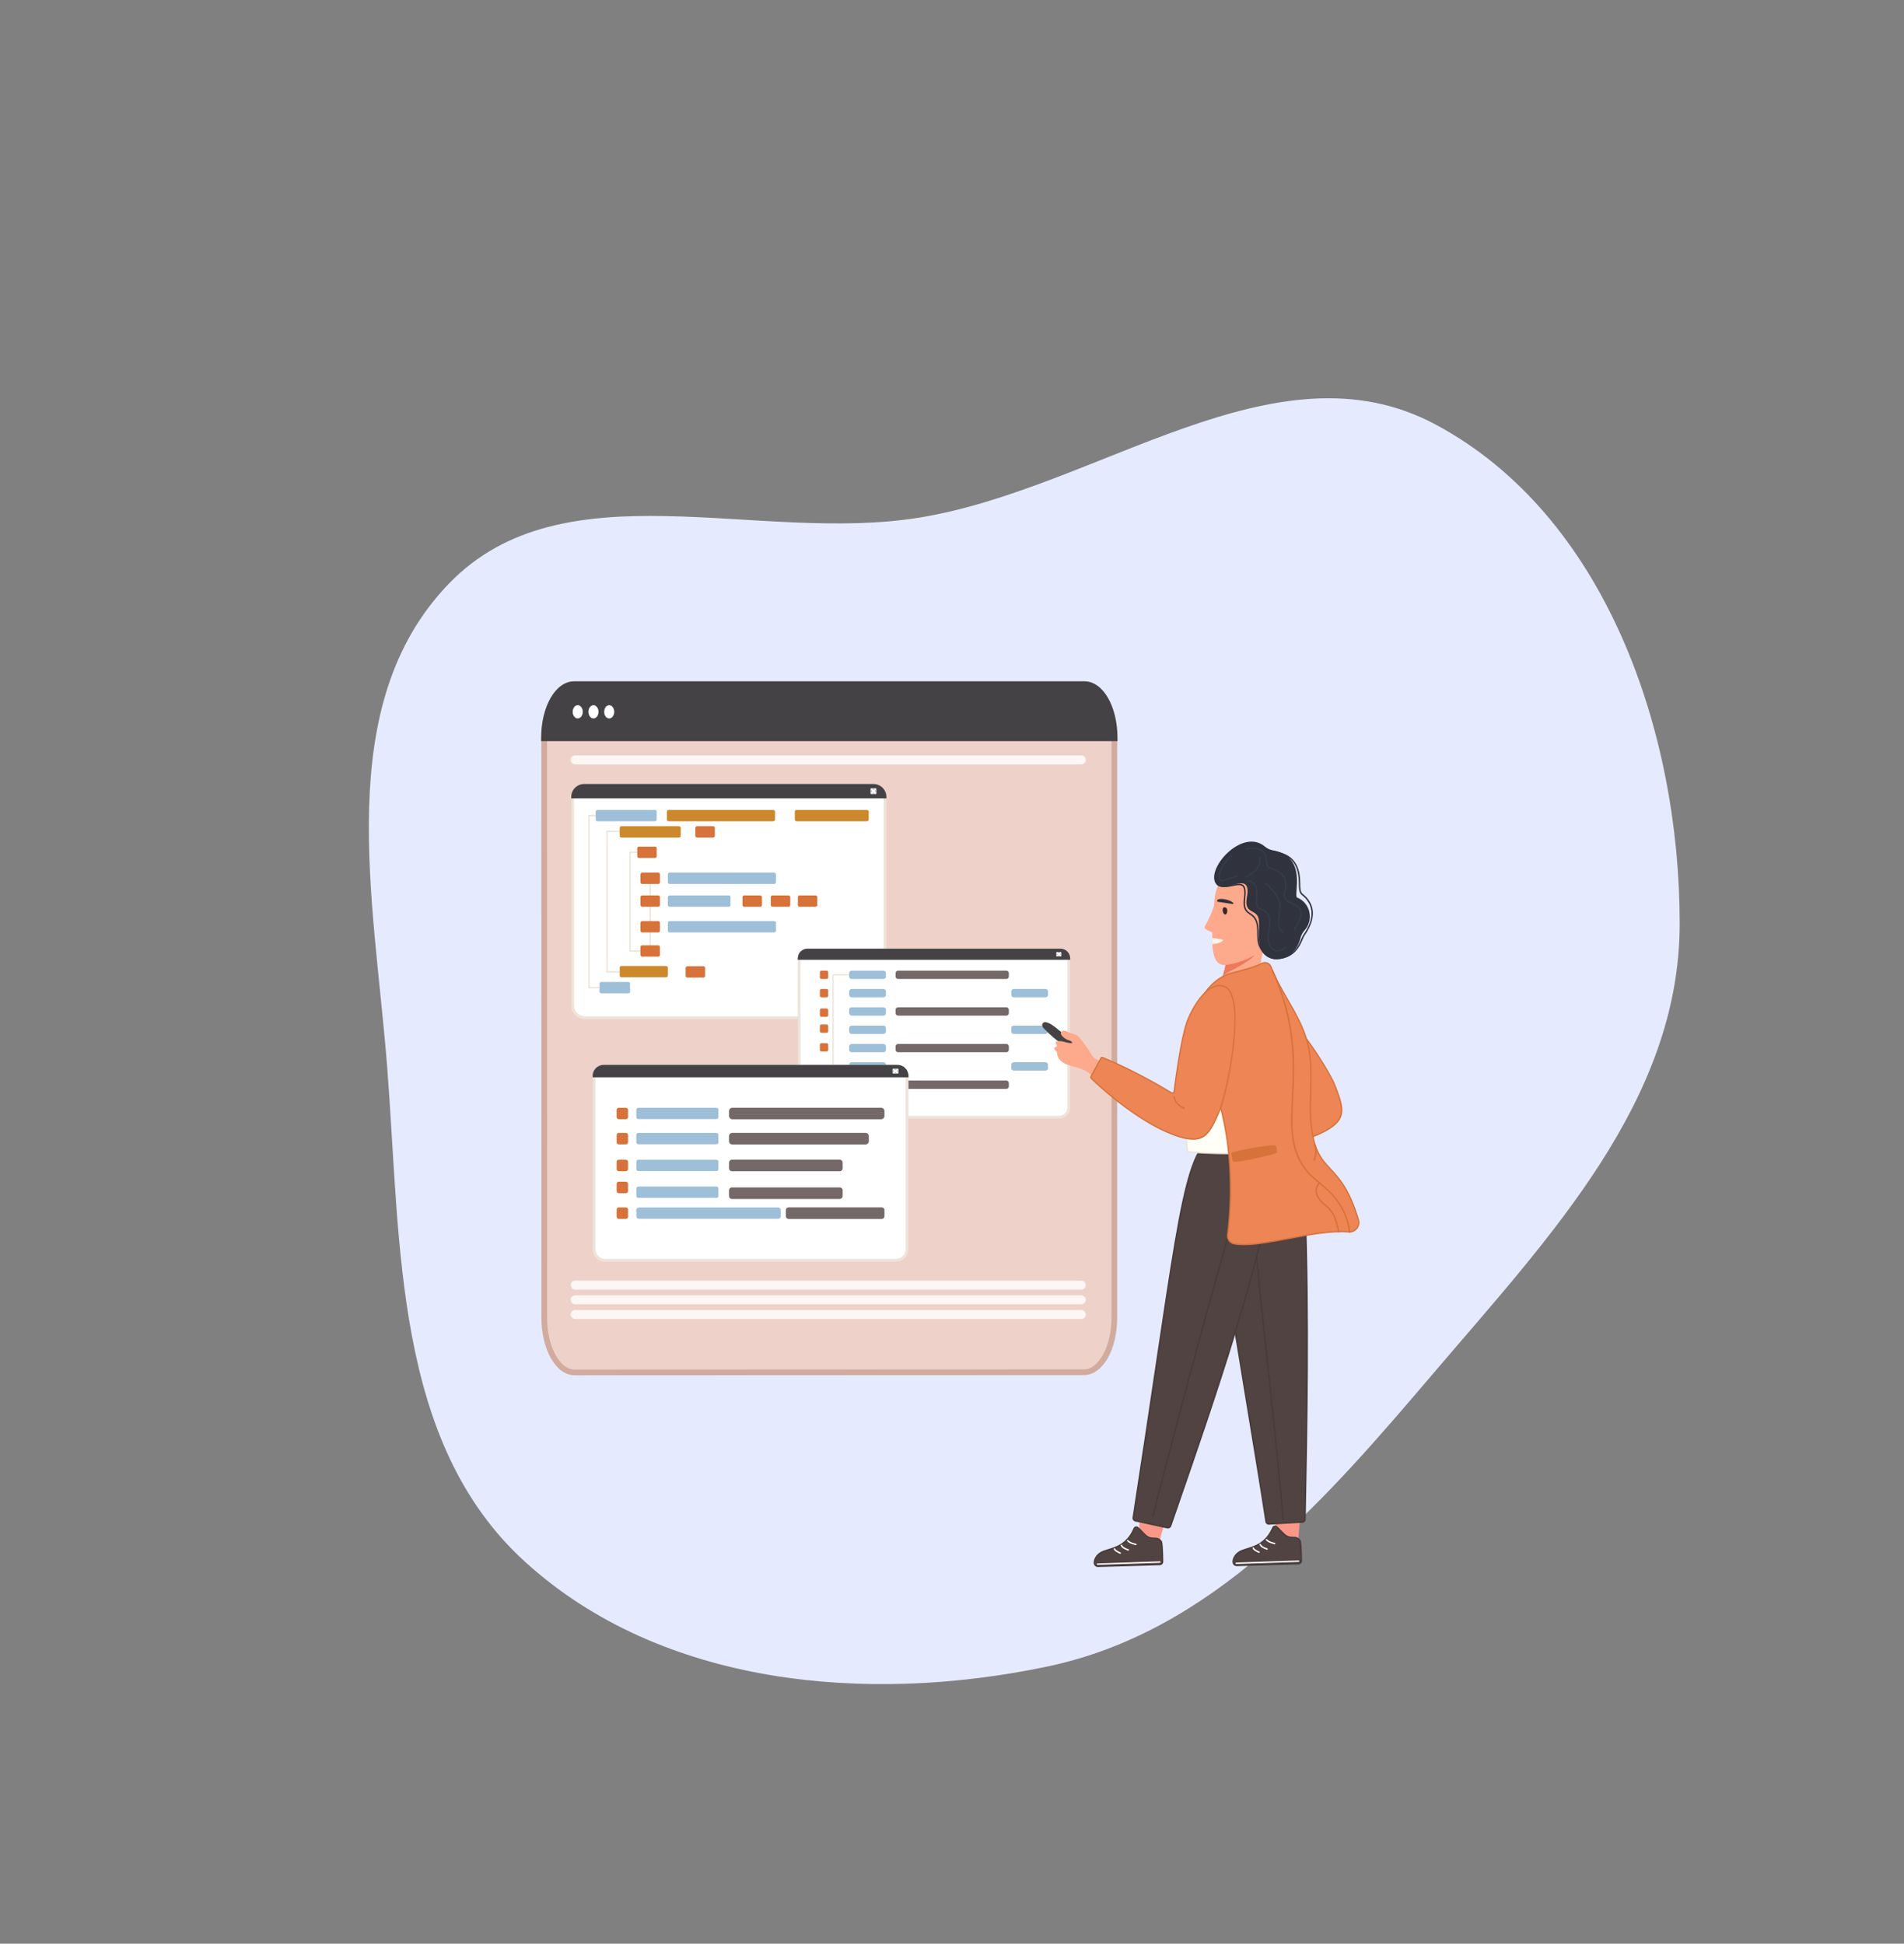 <svg width="95" height="97" viewBox="0 0 95 97" fill="none" xmlns="http://www.w3.org/2000/svg">
<rect x="0" y="0" width="95" height="97" fill="#808080" stroke="none"/>
<path fill-rule="evenodd" clip-rule="evenodd" d="M22.404 29.12C28.107 23.221 37.752 27.141 45.852 25.834C54.807 24.388 63.611 16.905 71.613 21.178C80.095 25.707 83.813 36.486 83.808 46.101C83.803 54.929 77.311 61.733 71.586 68.454C66.123 74.868 60.478 81.447 52.231 83.173C43.228 85.057 33.015 84.135 26.208 77.951C19.637 71.982 20.009 62.126 19.32 53.275C18.665 44.862 16.539 35.186 22.404 29.12Z" fill="#E6EAFF"/>
<path d="M55.598 36.872V65.766C55.598 67.265 54.92 68.481 54.083 68.481L28.672 68.49C27.834 68.491 27.155 67.275 27.155 65.776L27.152 36.873C27.152 35.373 27.831 34.157 28.668 34.157H54.083C54.92 34.157 55.598 35.373 55.598 36.872Z" fill="#EED1C9"/>
<path d="M28.672 68.632C28.213 68.632 27.789 68.324 27.477 67.764C27.179 67.231 27.015 66.525 27.015 65.776L27.012 36.873C27.012 36.124 27.176 35.417 27.474 34.884C27.786 34.324 28.211 34.016 28.669 34.016H54.083C55.013 34.016 55.741 35.27 55.741 36.872V65.766C55.741 67.367 55.013 68.622 54.084 68.622L28.672 68.632C28.672 68.632 28.672 68.632 28.672 68.632ZM28.669 34.299C28.318 34.299 27.981 34.556 27.721 35.022C27.446 35.514 27.295 36.171 27.295 36.873L27.298 65.776C27.298 66.477 27.449 67.134 27.724 67.626C27.984 68.092 28.321 68.349 28.672 68.349C28.672 68.349 54.084 68.339 54.084 68.339C54.828 68.339 55.458 67.16 55.458 65.766V36.872C55.458 35.477 54.828 34.299 54.083 34.299H28.669Z" fill="#D0AB9E"/>
<path d="M55.599 36.831H27.156C27.156 35.354 27.825 34.157 28.649 34.157H54.106C54.931 34.157 55.599 35.354 55.599 36.831Z" fill="#444244"/>
<path d="M55.757 36.987H27V36.83C27 35.243 27.724 34 28.649 34H54.107C55.032 34 55.757 35.243 55.757 36.83V36.987ZM27.317 36.673H55.44C55.395 35.379 54.803 34.314 54.107 34.314H28.649C27.953 34.314 27.361 35.379 27.317 36.673Z" fill="#444244"/>
<path d="M29.077 35.523C29.077 35.706 28.964 35.854 28.826 35.854C28.687 35.854 28.574 35.706 28.574 35.523C28.574 35.34 28.687 35.192 28.826 35.192C28.964 35.192 29.077 35.34 29.077 35.523Z" fill="#FEFFFF"/>
<path d="M29.862 35.523C29.862 35.706 29.75 35.854 29.611 35.854C29.472 35.854 29.359 35.706 29.359 35.523C29.359 35.34 29.472 35.192 29.611 35.192C29.75 35.192 29.862 35.34 29.862 35.523Z" fill="#FEFFFF"/>
<path d="M30.647 35.523C30.647 35.706 30.535 35.854 30.396 35.854C30.257 35.854 30.145 35.706 30.145 35.523C30.145 35.34 30.257 35.192 30.396 35.192C30.535 35.192 30.647 35.34 30.647 35.523Z" fill="#FEFFFF"/>
<path d="M43.542 50.79H29.186C28.847 50.79 28.572 50.515 28.572 50.176V39.809C28.572 39.47 28.847 39.195 29.186 39.195H43.542C43.881 39.195 44.156 39.47 44.156 39.809V50.176C44.156 50.515 43.881 50.79 43.542 50.79Z" fill="white"/>
<path d="M43.542 50.86H29.186C28.809 50.86 28.502 50.553 28.502 50.176V39.809C28.502 39.431 28.809 39.124 29.186 39.124H43.542C43.92 39.124 44.227 39.431 44.227 39.809V50.176C44.227 50.553 43.92 50.86 43.542 50.86ZM29.186 39.266C28.887 39.266 28.643 39.509 28.643 39.809V50.176C28.643 50.475 28.887 50.719 29.186 50.719H43.542C43.842 50.719 44.085 50.475 44.085 50.176V39.809C44.085 39.509 43.842 39.266 43.542 39.266H29.186Z" fill="#EEE4D9"/>
<path d="M44.156 39.77H28.572C28.572 39.452 28.83 39.194 29.148 39.194H43.579C43.898 39.194 44.156 39.452 44.156 39.77Z" fill="#444244"/>
<path d="M44.227 39.842H28.502V39.771C28.502 39.414 28.792 39.124 29.149 39.124H43.58C43.936 39.124 44.227 39.414 44.227 39.771V39.842H44.227ZM28.648 39.7H44.08C44.046 39.455 43.834 39.266 43.58 39.266H29.149C28.894 39.266 28.683 39.455 28.648 39.7Z" fill="#444244"/>
<path d="M43.484 39.639H43.678C43.71 39.639 43.736 39.613 43.736 39.581V39.386C43.736 39.354 43.71 39.328 43.678 39.328H43.484C43.452 39.328 43.426 39.354 43.426 39.386V39.581C43.426 39.613 43.452 39.639 43.484 39.639Z" fill="#BEC0C2"/>
<path d="M43.492 39.609C43.483 39.609 43.474 39.606 43.467 39.599C43.454 39.585 43.454 39.563 43.467 39.549L43.649 39.368C43.662 39.354 43.685 39.354 43.699 39.368C43.712 39.382 43.712 39.404 43.699 39.418L43.517 39.599C43.511 39.606 43.502 39.609 43.492 39.609Z" fill="white"/>
<path d="M43.674 39.609C43.665 39.609 43.656 39.606 43.649 39.599L43.467 39.418C43.454 39.404 43.454 39.382 43.467 39.368C43.481 39.354 43.504 39.354 43.517 39.368L43.699 39.549C43.712 39.563 43.712 39.585 43.699 39.599C43.692 39.606 43.683 39.609 43.674 39.609Z" fill="white"/>
<path d="M30.921 40.737H29.385C29.365 40.737 29.35 40.721 29.35 40.701C29.35 40.682 29.366 40.666 29.385 40.666H30.921C30.941 40.666 30.956 40.682 30.956 40.701C30.956 40.721 30.941 40.737 30.921 40.737Z" fill="#EEE4D9"/>
<path d="M30.921 49.324H29.385C29.365 49.324 29.35 49.308 29.35 49.288C29.35 49.269 29.366 49.253 29.385 49.253H30.921C30.941 49.253 30.956 49.269 30.956 49.288C30.956 49.308 30.941 49.324 30.921 49.324Z" fill="#EEE4D9"/>
<path d="M29.385 49.323C29.365 49.323 29.35 49.307 29.35 49.288V40.701C29.35 40.682 29.366 40.666 29.385 40.666C29.405 40.666 29.42 40.682 29.42 40.701V49.288C29.42 49.307 29.404 49.323 29.385 49.323Z" fill="#EEE4D9"/>
<path d="M31.548 41.525H30.293C30.274 41.525 30.258 41.509 30.258 41.489C30.258 41.47 30.274 41.454 30.293 41.454H31.548C31.568 41.454 31.583 41.47 31.583 41.489C31.583 41.509 31.567 41.525 31.548 41.525Z" fill="#EEE4D9"/>
<path d="M31.548 48.538H30.293C30.274 48.538 30.258 48.522 30.258 48.502C30.258 48.483 30.274 48.467 30.293 48.467H31.548C31.568 48.467 31.583 48.483 31.583 48.502C31.583 48.522 31.567 48.538 31.548 48.538Z" fill="#EEE4D9"/>
<path d="M30.293 48.539C30.274 48.539 30.258 48.523 30.258 48.503V41.489C30.258 41.47 30.274 41.454 30.293 41.454C30.313 41.454 30.329 41.47 30.329 41.489V48.503C30.329 48.523 30.313 48.539 30.293 48.539Z" fill="#EEE4D9"/>
<path d="M32.319 42.567H31.438C31.418 42.567 31.402 42.551 31.402 42.532C31.402 42.512 31.418 42.496 31.438 42.496H32.319C32.339 42.496 32.354 42.512 32.354 42.532C32.354 42.551 32.339 42.567 32.319 42.567Z" fill="#EEE4D9"/>
<path d="M32.319 47.494H31.438C31.418 47.494 31.402 47.478 31.402 47.458C31.402 47.439 31.418 47.423 31.438 47.423H32.319C32.339 47.423 32.354 47.439 32.354 47.458C32.354 47.478 32.339 47.494 32.319 47.494Z" fill="#EEE4D9"/>
<path d="M31.438 47.493C31.418 47.493 31.402 47.477 31.402 47.458V42.532C31.402 42.512 31.418 42.496 31.438 42.496C31.457 42.496 31.473 42.512 31.473 42.532V47.458C31.473 47.477 31.457 47.493 31.438 47.493Z" fill="#EEE4D9"/>
<path d="M32.444 47.493C32.424 47.493 32.408 47.477 32.408 47.458V43.83C32.408 43.811 32.424 43.795 32.444 43.795C32.463 43.795 32.479 43.811 32.479 43.83V47.458C32.479 47.477 32.463 47.493 32.444 47.493Z" fill="#EEE4D9"/>
<path d="M32.683 40.985H29.808C29.761 40.985 29.723 40.947 29.723 40.9V40.505C29.723 40.458 29.761 40.42 29.808 40.42H32.683C32.73 40.42 32.767 40.458 32.767 40.505V40.9C32.767 40.947 32.73 40.985 32.683 40.985Z" fill="#9EBFD8"/>
<path d="M33.88 41.797H31.005C30.958 41.797 30.92 41.759 30.92 41.712V41.317C30.92 41.27 30.958 41.232 31.005 41.232H33.88C33.927 41.232 33.965 41.27 33.965 41.317V41.712C33.965 41.759 33.927 41.797 33.88 41.797Z" fill="#CC882A"/>
<path d="M32.683 42.815H31.882C31.835 42.815 31.797 42.777 31.797 42.73V42.335C31.797 42.288 31.835 42.25 31.882 42.25H32.683C32.73 42.25 32.768 42.288 32.768 42.335V42.73C32.768 42.777 32.73 42.815 32.683 42.815Z" fill="#D6723A"/>
<path d="M35.581 41.797H34.78C34.733 41.797 34.695 41.759 34.695 41.712V41.317C34.695 41.27 34.733 41.232 34.78 41.232H35.581C35.628 41.232 35.666 41.27 35.666 41.317V41.712C35.666 41.759 35.628 41.797 35.581 41.797Z" fill="#D6723A"/>
<path d="M37.933 45.251H37.132C37.085 45.251 37.047 45.214 37.047 45.167V44.771C37.047 44.724 37.085 44.687 37.132 44.687H37.933C37.98 44.687 38.018 44.724 38.018 44.771V45.167C38.018 45.214 37.98 45.251 37.933 45.251Z" fill="#D6723A"/>
<path d="M39.345 45.251H38.544C38.497 45.251 38.459 45.214 38.459 45.167V44.771C38.459 44.724 38.497 44.687 38.544 44.687H39.345C39.392 44.687 39.43 44.724 39.43 44.771V45.167C39.43 45.214 39.392 45.251 39.345 45.251Z" fill="#D6723A"/>
<path d="M40.694 45.251H39.893C39.846 45.251 39.809 45.214 39.809 45.167V44.771C39.809 44.724 39.846 44.687 39.893 44.687H40.694C40.741 44.687 40.779 44.724 40.779 44.771V45.167C40.779 45.214 40.741 45.251 40.694 45.251Z" fill="#D6723A"/>
<path d="M35.095 48.785H34.294C34.247 48.785 34.209 48.747 34.209 48.7V48.304C34.209 48.258 34.247 48.22 34.294 48.22H35.095C35.142 48.22 35.18 48.258 35.18 48.304V48.7C35.18 48.747 35.142 48.785 35.095 48.785Z" fill="#D6723A"/>
<path d="M32.843 47.741H32.042C31.995 47.741 31.957 47.703 31.957 47.656V47.261C31.957 47.214 31.995 47.176 32.042 47.176H32.843C32.89 47.176 32.928 47.214 32.928 47.261V47.656C32.928 47.703 32.89 47.741 32.843 47.741Z" fill="#D6723A"/>
<path d="M32.843 46.532H32.042C31.995 46.532 31.957 46.494 31.957 46.447V46.052C31.957 46.005 31.995 45.967 32.042 45.967H32.843C32.89 45.967 32.928 46.005 32.928 46.052V46.447C32.928 46.494 32.89 46.532 32.843 46.532Z" fill="#D6723A"/>
<path d="M32.843 45.251H32.042C31.995 45.251 31.957 45.214 31.957 45.167V44.771C31.957 44.724 31.995 44.687 32.042 44.687H32.843C32.89 44.687 32.928 44.724 32.928 44.771V45.167C32.928 45.214 32.89 45.251 32.843 45.251Z" fill="#D6723A"/>
<path d="M32.843 44.114H32.042C31.995 44.114 31.957 44.076 31.957 44.029V43.634C31.957 43.587 31.995 43.549 32.042 43.549H32.843C32.89 43.549 32.928 43.587 32.928 43.634V44.029C32.928 44.076 32.89 44.114 32.843 44.114Z" fill="#D6723A"/>
<path d="M33.235 48.771H31.005C30.958 48.771 30.92 48.733 30.92 48.686V48.291C30.92 48.244 30.958 48.206 31.005 48.206H33.235C33.282 48.206 33.32 48.244 33.32 48.291V48.686C33.32 48.733 33.282 48.771 33.235 48.771Z" fill="#CC882A"/>
<path d="M31.352 49.571H29.999C29.952 49.571 29.914 49.533 29.914 49.486V49.091C29.914 49.044 29.952 49.006 29.999 49.006H31.352C31.398 49.006 31.437 49.044 31.437 49.091V49.486C31.436 49.533 31.398 49.571 31.352 49.571Z" fill="#9EBFD8"/>
<path d="M38.585 40.985H33.36C33.313 40.985 33.275 40.947 33.275 40.9V40.505C33.275 40.458 33.313 40.42 33.36 40.42H38.585C38.632 40.42 38.67 40.458 38.67 40.505V40.9C38.67 40.947 38.632 40.985 38.585 40.985Z" fill="#CC882A"/>
<path d="M38.63 46.532H33.405C33.358 46.532 33.32 46.494 33.32 46.447V46.052C33.32 46.005 33.358 45.967 33.405 45.967H38.63C38.677 45.967 38.715 46.005 38.715 46.052V46.447C38.715 46.494 38.677 46.532 38.63 46.532Z" fill="#9EBFD8"/>
<path d="M36.364 45.251H33.405C33.358 45.251 33.32 45.214 33.32 45.167V44.771C33.32 44.724 33.358 44.687 33.405 44.687H36.364C36.411 44.687 36.449 44.724 36.449 44.771V45.167C36.449 45.214 36.411 45.251 36.364 45.251Z" fill="#9EBFD8"/>
<path d="M38.63 44.114H33.405C33.358 44.114 33.32 44.076 33.32 44.029V43.634C33.32 43.587 33.358 43.549 33.405 43.549H38.63C38.677 43.549 38.715 43.587 38.715 43.634V44.029C38.715 44.076 38.677 44.114 38.63 44.114Z" fill="#9EBFD8"/>
<path d="M43.259 40.985H39.743C39.696 40.985 39.658 40.947 39.658 40.9V40.505C39.658 40.458 39.696 40.42 39.743 40.42H43.259C43.306 40.42 43.344 40.458 43.344 40.505V40.9C43.344 40.947 43.306 40.985 43.259 40.985Z" fill="#CC882A"/>
<path d="M52.841 55.753H40.358C40.092 55.753 39.875 55.536 39.875 55.269V47.897C39.875 47.63 40.092 47.413 40.358 47.413H52.841C53.108 47.413 53.325 47.63 53.325 47.897V55.269C53.325 55.536 53.108 55.753 52.841 55.753Z" fill="white"/>
<path d="M52.842 55.823H40.359C40.053 55.823 39.805 55.575 39.805 55.269V47.896C39.805 47.59 40.053 47.342 40.359 47.342H52.842C53.148 47.342 53.396 47.59 53.396 47.896V55.269C53.396 55.575 53.148 55.823 52.842 55.823ZM40.359 47.483C40.132 47.483 39.946 47.669 39.946 47.896V55.269C39.946 55.496 40.132 55.682 40.359 55.682H52.842C53.069 55.682 53.255 55.496 53.255 55.269V47.896C53.255 47.669 53.069 47.483 52.842 47.483H40.359Z" fill="#EEE4D9"/>
<path d="M53.325 47.828H39.875C39.875 47.599 40.061 47.413 40.289 47.413H52.91C53.139 47.413 53.325 47.599 53.325 47.828Z" fill="#444244"/>
<path d="M53.396 47.898H39.805V47.827C39.805 47.559 40.022 47.342 40.29 47.342H52.911C53.178 47.342 53.396 47.559 53.396 47.827V47.898ZM39.954 47.756H53.247C53.215 47.601 53.076 47.483 52.911 47.483H40.29C40.125 47.483 39.986 47.601 39.954 47.756Z" fill="#444244"/>
<path d="M52.741 47.732H52.918C52.943 47.732 52.963 47.712 52.963 47.686V47.555C52.963 47.529 52.943 47.509 52.918 47.509H52.741C52.716 47.509 52.695 47.529 52.695 47.555V47.686C52.695 47.712 52.716 47.732 52.741 47.732Z" fill="#BEC0C2"/>
<path d="M52.752 47.723C52.742 47.723 52.732 47.718 52.725 47.71C52.712 47.695 52.715 47.672 52.73 47.66L52.886 47.53C52.901 47.517 52.923 47.519 52.936 47.534C52.948 47.549 52.946 47.572 52.931 47.584L52.775 47.714C52.768 47.72 52.76 47.723 52.752 47.723Z" fill="white"/>
<path d="M52.909 47.723C52.901 47.723 52.893 47.72 52.886 47.714L52.73 47.584C52.715 47.572 52.712 47.549 52.725 47.534C52.737 47.519 52.76 47.517 52.775 47.53L52.931 47.66C52.946 47.672 52.948 47.695 52.936 47.71C52.929 47.718 52.919 47.723 52.909 47.723Z" fill="white"/>
<path d="M41.245 48.856H40.987C40.943 48.856 40.908 48.821 40.908 48.778V48.519C40.908 48.475 40.943 48.44 40.987 48.44H41.245C41.289 48.44 41.324 48.476 41.324 48.519V48.778C41.324 48.821 41.289 48.856 41.245 48.856Z" fill="#D6723A"/>
<path d="M41.245 49.77H40.987C40.943 49.77 40.908 49.735 40.908 49.692V49.433C40.908 49.389 40.943 49.355 40.987 49.355H41.245C41.289 49.355 41.324 49.39 41.324 49.433V49.692C41.324 49.735 41.289 49.77 41.245 49.77Z" fill="#D6723A"/>
<path d="M41.245 50.744H40.987C40.943 50.744 40.908 50.709 40.908 50.665V50.407C40.908 50.363 40.943 50.328 40.987 50.328H41.245C41.289 50.328 41.324 50.363 41.324 50.407V50.665C41.324 50.709 41.289 50.744 41.245 50.744Z" fill="#D6723A"/>
<path d="M41.245 51.541H40.987C40.943 51.541 40.908 51.505 40.908 51.462V51.203C40.908 51.16 40.943 51.125 40.987 51.125H41.245C41.289 51.125 41.324 51.16 41.324 51.203V51.462C41.324 51.505 41.289 51.541 41.245 51.541Z" fill="#D6723A"/>
<path d="M41.245 52.474H40.987C40.943 52.474 40.908 52.439 40.908 52.396V52.137C40.908 52.094 40.943 52.059 40.987 52.059H41.245C41.289 52.059 41.324 52.094 41.324 52.137V52.396C41.324 52.439 41.289 52.474 41.245 52.474Z" fill="#D6723A"/>
<path d="M42.653 48.678H41.566C41.549 48.678 41.535 48.664 41.535 48.647C41.535 48.63 41.549 48.616 41.566 48.616H42.653C42.67 48.616 42.684 48.63 42.684 48.647C42.684 48.664 42.67 48.678 42.653 48.678Z" fill="#EEE4D9"/>
<path d="M42.653 54.757H41.566C41.549 54.757 41.535 54.743 41.535 54.726C41.535 54.709 41.549 54.695 41.566 54.695H42.653C42.67 54.695 42.684 54.709 42.684 54.726C42.684 54.743 42.67 54.757 42.653 54.757Z" fill="#EEE4D9"/>
<path d="M41.566 54.755C41.549 54.755 41.535 54.742 41.535 54.725V48.647C41.535 48.63 41.549 48.616 41.566 48.616C41.583 48.616 41.597 48.63 41.597 48.647V54.725C41.596 54.742 41.583 54.755 41.566 54.755Z" fill="#EEE4D9"/>
<path d="M44.079 48.856H42.494C42.425 48.856 42.369 48.8 42.369 48.732V48.565C42.369 48.496 42.425 48.44 42.494 48.44H44.079C44.148 48.44 44.204 48.496 44.204 48.565V48.732C44.204 48.8 44.148 48.856 44.079 48.856Z" fill="#9EBFD8"/>
<path opacity="0.8" d="M50.211 48.856H44.81C44.741 48.856 44.685 48.8 44.685 48.732V48.565C44.685 48.496 44.741 48.44 44.81 48.44H50.211C50.28 48.44 50.336 48.496 50.336 48.565V48.732C50.336 48.8 50.28 48.856 50.211 48.856Z" fill="#514342"/>
<path opacity="0.8" d="M50.211 50.684H44.81C44.741 50.684 44.685 50.629 44.685 50.56V50.393C44.685 50.324 44.741 50.269 44.81 50.269H50.211C50.28 50.269 50.336 50.324 50.336 50.393V50.56C50.336 50.629 50.28 50.684 50.211 50.684Z" fill="#514342"/>
<path opacity="0.8" d="M50.211 52.512H44.81C44.741 52.512 44.685 52.457 44.685 52.388V52.221C44.685 52.153 44.741 52.097 44.81 52.097H50.211C50.28 52.097 50.336 52.152 50.336 52.221V52.388C50.336 52.457 50.28 52.512 50.211 52.512Z" fill="#514342"/>
<path opacity="0.8" d="M50.211 54.34H44.81C44.741 54.34 44.685 54.285 44.685 54.216V54.049C44.685 53.981 44.741 53.925 44.81 53.925H50.211C50.28 53.925 50.336 53.98 50.336 54.049V54.216C50.336 54.285 50.28 54.34 50.211 54.34Z" fill="#514342"/>
<path d="M44.079 49.77H42.494C42.425 49.77 42.369 49.715 42.369 49.646V49.479C42.369 49.41 42.425 49.355 42.494 49.355H44.079C44.148 49.355 44.204 49.41 44.204 49.479V49.646C44.204 49.714 44.148 49.77 44.079 49.77Z" fill="#9EBFD8"/>
<path d="M44.079 50.684H42.494C42.425 50.684 42.369 50.629 42.369 50.56V50.393C42.369 50.324 42.425 50.269 42.494 50.269H44.079C44.148 50.269 44.204 50.324 44.204 50.393V50.56C44.204 50.629 44.148 50.684 44.079 50.684Z" fill="#9EBFD8"/>
<path d="M44.079 51.598H42.494C42.425 51.598 42.369 51.543 42.369 51.474V51.307C42.369 51.238 42.425 51.183 42.494 51.183H44.079C44.148 51.183 44.204 51.238 44.204 51.307V51.474C44.204 51.543 44.148 51.598 44.079 51.598Z" fill="#9EBFD8"/>
<path d="M44.079 52.512H42.494C42.425 52.512 42.369 52.457 42.369 52.388V52.221C42.369 52.153 42.425 52.097 42.494 52.097H44.079C44.148 52.097 44.204 52.152 44.204 52.221V52.388C44.204 52.457 44.148 52.512 44.079 52.512Z" fill="#9EBFD8"/>
<path d="M44.079 53.426H42.494C42.425 53.426 42.369 53.371 42.369 53.302V53.135C42.369 53.066 42.425 53.011 42.494 53.011H44.079C44.148 53.011 44.204 53.066 44.204 53.135V53.302C44.204 53.371 44.148 53.426 44.079 53.426Z" fill="#9EBFD8"/>
<path d="M44.079 54.34H42.494C42.425 54.34 42.369 54.285 42.369 54.216V54.049C42.369 53.981 42.425 53.925 42.494 53.925H44.079C44.148 53.925 44.204 53.98 44.204 54.049V54.216C44.204 54.285 44.148 54.34 44.079 54.34Z" fill="#9EBFD8"/>
<path d="M52.167 49.77H50.581C50.513 49.77 50.457 49.715 50.457 49.646V49.479C50.457 49.41 50.513 49.355 50.581 49.355H52.167C52.236 49.355 52.292 49.41 52.292 49.479V49.646C52.292 49.714 52.236 49.77 52.167 49.77Z" fill="#9EBFD8"/>
<path d="M52.167 51.598H50.581C50.513 51.598 50.457 51.543 50.457 51.474V51.307C50.457 51.238 50.513 51.183 50.581 51.183H52.167C52.236 51.183 52.292 51.238 52.292 51.307V51.474C52.292 51.543 52.236 51.598 52.167 51.598Z" fill="#9EBFD8"/>
<path d="M52.167 53.426H50.581C50.513 53.426 50.457 53.371 50.457 53.302V53.135C50.457 53.066 50.513 53.011 50.581 53.011H52.167C52.236 53.011 52.292 53.066 52.292 53.135V53.302C52.292 53.371 52.236 53.426 52.167 53.426Z" fill="#9EBFD8"/>
<path d="M44.697 62.896H30.202C29.892 62.896 29.641 62.645 29.641 62.334V53.773C29.641 53.463 29.892 53.212 30.202 53.212H44.697C45.007 53.212 45.258 53.463 45.258 53.773V62.334C45.258 62.645 45.007 62.896 44.697 62.896Z" fill="white"/>
<path d="M44.697 62.966H30.203C29.854 62.966 29.57 62.683 29.57 62.334V53.773C29.57 53.424 29.854 53.141 30.203 53.141H44.697C45.046 53.141 45.33 53.424 45.33 53.773V62.334C45.33 62.683 45.046 62.966 44.697 62.966ZM30.203 53.282C29.932 53.282 29.712 53.502 29.712 53.773V62.334C29.712 62.605 29.932 62.825 30.203 62.825H44.697C44.968 62.825 45.188 62.605 45.188 62.334V53.773C45.188 53.502 44.968 53.282 44.697 53.282H30.203Z" fill="#EEE4D9"/>
<path d="M45.258 53.692H29.641C29.641 53.426 29.856 53.211 30.122 53.211H44.777C45.043 53.211 45.258 53.426 45.258 53.692Z" fill="#444244"/>
<path d="M45.33 53.763H29.57V53.693C29.57 53.388 29.818 53.141 30.122 53.141H44.778C45.082 53.141 45.33 53.388 45.33 53.693V53.763ZM29.718 53.622H45.182C45.148 53.429 44.98 53.282 44.778 53.282H30.122C29.92 53.282 29.752 53.429 29.718 53.622Z" fill="#444244"/>
<path d="M44.581 53.582H44.785C44.815 53.582 44.839 53.558 44.839 53.529V53.376C44.839 53.346 44.815 53.322 44.785 53.322H44.581C44.551 53.322 44.527 53.346 44.527 53.376V53.529C44.527 53.558 44.551 53.582 44.581 53.582Z" fill="#BEC0C2"/>
<path d="M44.592 53.564C44.582 53.564 44.572 53.56 44.565 53.551C44.552 53.536 44.554 53.514 44.569 53.501L44.751 53.35C44.766 53.337 44.788 53.34 44.801 53.355C44.813 53.37 44.811 53.392 44.796 53.404L44.615 53.556C44.608 53.561 44.6 53.564 44.592 53.564Z" fill="white"/>
<path d="M44.774 53.564C44.766 53.564 44.758 53.561 44.751 53.556L44.569 53.404C44.554 53.392 44.552 53.37 44.565 53.355C44.578 53.339 44.6 53.338 44.615 53.35L44.796 53.501C44.811 53.514 44.813 53.536 44.801 53.551C44.794 53.56 44.784 53.564 44.774 53.564Z" fill="white"/>
<path d="M35.747 55.848H31.848C31.794 55.848 31.75 55.804 31.75 55.75V55.382C31.75 55.327 31.794 55.283 31.848 55.283H35.747C35.802 55.283 35.846 55.327 35.846 55.382V55.75C35.846 55.804 35.802 55.848 35.747 55.848Z" fill="#9EBFD8"/>
<path d="M38.826 60.824H31.88C31.808 60.824 31.75 60.765 31.75 60.693V60.389C31.75 60.317 31.808 60.259 31.88 60.259H38.826C38.898 60.259 38.956 60.317 38.956 60.389V60.693C38.956 60.765 38.898 60.824 38.826 60.824Z" fill="#9EBFD8"/>
<path d="M31.229 55.854H30.873C30.814 55.854 30.766 55.806 30.766 55.747V55.391C30.766 55.331 30.814 55.283 30.873 55.283H31.229C31.289 55.283 31.337 55.331 31.337 55.391V55.747C31.337 55.806 31.289 55.854 31.229 55.854Z" fill="#D6723A"/>
<path d="M31.229 57.11H30.873C30.814 57.11 30.766 57.062 30.766 57.002V56.647C30.766 56.587 30.814 56.539 30.873 56.539H31.229C31.289 56.539 31.337 56.587 31.337 56.647V57.002C31.337 57.062 31.289 57.11 31.229 57.11Z" fill="#D6723A"/>
<path d="M31.229 58.448H30.873C30.814 58.448 30.766 58.4 30.766 58.34V57.985C30.766 57.925 30.814 57.877 30.873 57.877H31.229C31.289 57.877 31.337 57.925 31.337 57.985V58.34C31.337 58.4 31.289 58.448 31.229 58.448Z" fill="#D6723A"/>
<path d="M31.229 59.545H30.873C30.814 59.545 30.766 59.497 30.766 59.437V59.081C30.766 59.022 30.814 58.974 30.873 58.974H31.229C31.289 58.974 31.337 59.022 31.337 59.081V59.437C31.337 59.497 31.289 59.545 31.229 59.545Z" fill="#D6723A"/>
<path d="M31.229 60.827H30.873C30.814 60.827 30.766 60.779 30.766 60.719V60.364C30.766 60.304 30.814 60.256 30.873 60.256H31.229C31.289 60.256 31.337 60.304 31.337 60.364V60.719C31.337 60.779 31.289 60.827 31.229 60.827Z" fill="#D6723A"/>
<path opacity="0.8" d="M43.959 55.858H36.547C36.452 55.858 36.375 55.781 36.375 55.686V55.452C36.375 55.357 36.452 55.28 36.547 55.28H43.959C44.054 55.28 44.131 55.357 44.131 55.452V55.686C44.131 55.781 44.054 55.858 43.959 55.858Z" fill="#514342"/>
<path d="M35.747 57.104H31.848C31.794 57.104 31.75 57.06 31.75 57.006V56.637C31.75 56.583 31.794 56.539 31.848 56.539H35.747C35.802 56.539 35.846 56.583 35.846 56.637V57.006C35.846 57.06 35.802 57.104 35.747 57.104Z" fill="#9EBFD8"/>
<path opacity="0.8" d="M43.187 57.114H36.538C36.448 57.114 36.375 57.041 36.375 56.951V56.699C36.375 56.609 36.448 56.536 36.538 56.536H43.187C43.277 56.536 43.35 56.609 43.35 56.699V56.951C43.35 57.041 43.277 57.114 43.187 57.114Z" fill="#514342"/>
<path d="M35.747 58.442H31.848C31.794 58.442 31.75 58.398 31.75 58.343V57.975C31.75 57.921 31.794 57.877 31.848 57.877H35.747C35.802 57.877 35.846 57.921 35.846 57.975V58.343C35.846 58.398 35.802 58.442 35.747 58.442Z" fill="#9EBFD8"/>
<path opacity="0.8" d="M41.898 58.452H36.522C36.441 58.452 36.375 58.386 36.375 58.305V58.021C36.375 57.94 36.441 57.874 36.522 57.874H41.898C41.979 57.874 42.044 57.94 42.044 58.021V58.305C42.044 58.386 41.979 58.452 41.898 58.452Z" fill="#514342"/>
<path opacity="0.8" d="M41.898 59.834H36.522C36.441 59.834 36.375 59.768 36.375 59.687V59.403C36.375 59.322 36.441 59.256 36.522 59.256H41.898C41.979 59.256 42.044 59.322 42.044 59.403V59.687C42.044 59.768 41.979 59.834 41.898 59.834Z" fill="#514342"/>
<path d="M35.747 59.78H31.848C31.794 59.78 31.75 59.736 31.75 59.681V59.313C31.75 59.259 31.794 59.215 31.848 59.215H35.747C35.802 59.215 35.846 59.259 35.846 59.313V59.681C35.846 59.736 35.802 59.78 35.747 59.78Z" fill="#9EBFD8"/>
<path opacity="0.8" d="M43.993 60.83H39.346C39.27 60.83 39.209 60.768 39.209 60.693V60.389C39.209 60.313 39.27 60.252 39.346 60.252H43.993C44.068 60.252 44.13 60.313 44.13 60.389V60.693C44.13 60.768 44.068 60.83 43.993 60.83Z" fill="#514342"/>
<g opacity="0.8">
<path d="M53.952 64.358H28.699C28.575 64.358 28.475 64.257 28.475 64.133C28.475 64.009 28.575 63.908 28.699 63.908H53.952C54.076 63.908 54.177 64.009 54.177 64.133C54.177 64.257 54.077 64.358 53.952 64.358Z" fill="white"/>
<path d="M53.952 38.146H28.699C28.575 38.146 28.475 38.045 28.475 37.921C28.475 37.797 28.575 37.696 28.699 37.696H53.952C54.076 37.696 54.177 37.797 54.177 37.921C54.177 38.045 54.077 38.146 53.952 38.146Z" fill="white"/>
<path d="M53.952 65.091H28.699C28.575 65.091 28.475 64.99 28.475 64.866C28.475 64.742 28.575 64.642 28.699 64.642H53.952C54.076 64.642 54.177 64.742 54.177 64.866C54.177 64.99 54.077 65.091 53.952 65.091Z" fill="white"/>
<path d="M53.952 65.824H28.699C28.575 65.824 28.475 65.723 28.475 65.599C28.475 65.475 28.575 65.374 28.699 65.374H53.952C54.076 65.374 54.177 65.475 54.177 65.599C54.177 65.723 54.077 65.824 53.952 65.824Z" fill="white"/>
</g>
<path d="M63.15 49.239C63.395 49.413 63.839 50.073 63.085 50.548C62.909 50.659 62.674 50.599 62.467 50.576C61.89 50.512 61.318 50.411 60.753 50.275C60.497 50.213 60.066 49.747 60.535 49.45C61.18 49.042 61.274 47.19 61.274 47.19L63.3 46.776C62.922 47.524 62.635 48.874 63.15 49.239Z" fill="#FDA98B"/>
<path d="M60.645 46.575C60.704 46.236 60.752 45.872 60.81 45.533C60.837 45.379 60.893 45.066 60.89 44.81C60.888 44.685 60.708 44.67 60.684 44.793C60.557 45.44 60.179 46.112 60.109 46.246C60.026 46.407 60.645 46.575 60.645 46.575Z" fill="#FDA98B"/>
<path d="M60.596 44.93C60.489 46.459 60.226 48.282 61.182 48.148C61.933 48.043 63.09 47.725 63.728 46.307C64.349 44.93 63.86 43.844 62.932 43.575C62.005 43.306 60.706 43.379 60.596 44.93Z" fill="#FDA98B"/>
<path d="M61.151 48.152C61.99 48.066 62.537 47.687 62.608 47.652C62.271 48.062 61.33 48.458 61.016 48.68C61.082 48.469 61.109 48.348 61.151 48.152Z" fill="#EE795C"/>
<path d="M61.144 45.639C61.239 45.639 61.313 45.277 61.083 45.277C60.959 45.277 60.988 45.639 61.144 45.639Z" fill="#382823"/>
<path d="M60.75 45.001C60.752 45.003 61.511 45.115 61.511 45.115C61.687 45.055 61.083 44.773 60.767 44.889C60.722 44.906 60.717 44.97 60.75 45.001Z" fill="#30323E"/>
<path d="M60.481 46.802C60.606 46.825 60.772 46.856 60.991 46.893C61.122 46.915 60.786 47.143 60.487 47.102C60.479 46.984 60.48 46.909 60.481 46.802Z" fill="#FFF5ED"/>
<path d="M57.858 76.966C57.334 77.524 56.799 77.025 56.799 77.025L56.913 74.948L58.468 75.087C58.468 75.087 57.867 76.612 57.858 76.966Z" fill="#F99889"/>
<path d="M58.006 77.932C58.007 78.01 57.946 78.075 57.867 78.077C57.247 78.094 54.778 78.165 54.774 78.165C54.682 78.162 54.609 78.09 54.606 77.998C54.598 77.801 54.742 77.593 54.923 77.487C55.324 77.25 56.141 77.322 56.592 76.277C56.622 76.21 56.707 76.187 56.764 76.233C56.927 76.365 57.053 76.546 57.225 76.669C57.509 76.873 57.748 76.644 57.94 76.931C57.989 77.004 58.003 77.643 58.006 77.932Z" fill="#514342"/>
<path d="M54.773 78.201C54.664 78.198 54.575 78.109 54.571 78C54.563 77.801 54.7 77.577 54.905 77.457C55.013 77.392 55.152 77.35 55.299 77.305C55.715 77.178 56.233 77.019 56.56 76.264C56.579 76.221 56.615 76.189 56.661 76.178C56.706 76.167 56.752 76.177 56.787 76.206C56.863 76.267 56.931 76.34 56.998 76.409C57.075 76.491 57.155 76.575 57.245 76.641C57.366 76.727 57.477 76.73 57.585 76.733C57.718 76.736 57.855 76.74 57.97 76.912C58.01 76.972 58.034 77.315 58.042 77.932C58.043 78.029 57.965 78.11 57.868 78.112C57.838 78.113 54.784 78.201 54.773 78.201ZM56.696 76.245C56.69 76.245 56.684 76.246 56.678 76.247C56.654 76.253 56.635 76.269 56.625 76.291C56.285 77.077 55.75 77.241 55.32 77.373C55.171 77.418 55.042 77.458 54.941 77.517C54.76 77.624 54.635 77.826 54.641 77.997C54.644 78.07 54.703 78.128 54.775 78.13C54.796 78.129 57.275 78.058 57.867 78.041C57.925 78.04 57.972 77.991 57.971 77.933C57.963 77.263 57.934 76.985 57.911 76.951C57.816 76.809 57.714 76.807 57.584 76.803C57.47 76.8 57.342 76.797 57.204 76.698C57.108 76.629 57.026 76.542 56.946 76.458C56.882 76.39 56.815 76.319 56.742 76.261C56.729 76.25 56.713 76.245 56.696 76.245Z" fill="#463C3A"/>
<path d="M54.76 78.093C54.741 78.093 54.725 78.078 54.725 78.059C54.724 78.039 54.739 78.023 54.759 78.022L57.872 77.918C57.892 77.918 57.908 77.933 57.909 77.952C57.909 77.972 57.894 77.988 57.875 77.989L54.761 78.093C54.761 78.093 54.76 78.093 54.76 78.093Z" fill="white"/>
<path d="M56.678 77.109C56.675 77.109 56.673 77.109 56.67 77.108C56.51 77.071 56.345 77.025 56.241 76.907C56.228 76.893 56.23 76.87 56.244 76.857C56.259 76.844 56.281 76.846 56.294 76.861C56.384 76.963 56.537 77.005 56.686 77.039C56.705 77.044 56.717 77.063 56.712 77.082C56.708 77.098 56.694 77.109 56.678 77.109Z" fill="white"/>
<path d="M56.3 77.384C56.296 77.384 56.292 77.384 56.288 77.382C56.125 77.325 55.975 77.263 55.921 77.131C55.913 77.113 55.922 77.092 55.94 77.085C55.958 77.077 55.979 77.086 55.986 77.104C56.029 77.209 56.165 77.264 56.312 77.316C56.33 77.322 56.34 77.342 56.333 77.361C56.328 77.375 56.314 77.384 56.3 77.384Z" fill="white"/>
<path d="M55.896 77.541C55.891 77.541 55.887 77.54 55.882 77.538C55.816 77.511 55.597 77.414 55.571 77.305C55.567 77.285 55.578 77.266 55.597 77.262C55.617 77.257 55.636 77.269 55.64 77.288C55.651 77.335 55.767 77.415 55.909 77.473C55.927 77.48 55.936 77.501 55.929 77.519C55.923 77.532 55.91 77.541 55.896 77.541Z" fill="white"/>
<path d="M64.779 76.921C64.255 77.48 63.72 76.981 63.72 76.981L63.541 74.878L64.929 75.002C64.929 75.002 64.788 76.567 64.779 76.921Z" fill="#F99889"/>
<path d="M64.93 77.888C64.931 77.966 64.869 78.031 64.791 78.033C64.171 78.05 61.702 78.121 61.698 78.121C61.606 78.118 61.533 78.046 61.53 77.954C61.522 77.757 61.666 77.549 61.846 77.443C62.247 77.206 63.064 77.278 63.516 76.233C63.545 76.166 63.631 76.143 63.688 76.189C63.851 76.321 63.977 76.502 64.148 76.625C64.433 76.829 64.671 76.6 64.864 76.887C64.913 76.96 64.927 77.599 64.93 77.888Z" fill="#514342"/>
<path d="M61.697 78.157C61.588 78.154 61.499 78.066 61.495 77.956C61.486 77.757 61.624 77.533 61.829 77.413C61.937 77.348 62.076 77.306 62.223 77.261C62.639 77.134 63.157 76.975 63.484 76.219C63.503 76.177 63.539 76.145 63.585 76.134C63.629 76.123 63.675 76.133 63.711 76.162C63.787 76.223 63.855 76.296 63.921 76.365C63.999 76.447 64.079 76.531 64.169 76.597C64.29 76.683 64.401 76.686 64.509 76.689C64.642 76.692 64.778 76.696 64.894 76.868C64.934 76.928 64.958 77.271 64.966 77.888C64.967 77.985 64.889 78.066 64.792 78.068C64.762 78.069 61.711 78.157 61.697 78.157ZM63.62 76.201C63.614 76.201 63.608 76.201 63.602 76.203C63.578 76.209 63.559 76.225 63.549 76.248C63.209 77.034 62.673 77.197 62.243 77.329C62.094 77.374 61.966 77.414 61.864 77.474C61.684 77.58 61.558 77.782 61.565 77.953C61.568 78.026 61.627 78.084 61.699 78.086C61.722 78.085 64.207 78.014 64.79 77.998C64.849 77.996 64.896 77.947 64.895 77.889C64.887 77.219 64.857 76.941 64.835 76.907C64.74 76.766 64.637 76.763 64.507 76.76C64.394 76.757 64.266 76.753 64.128 76.654C64.032 76.585 63.949 76.498 63.87 76.414C63.805 76.346 63.739 76.275 63.666 76.217C63.653 76.206 63.637 76.201 63.62 76.201Z" fill="#463C3A"/>
<path d="M61.682 78.049C61.663 78.049 61.647 78.034 61.647 78.015C61.646 77.995 61.661 77.979 61.681 77.978L64.794 77.874C64.816 77.875 64.83 77.889 64.831 77.908C64.831 77.928 64.816 77.944 64.796 77.945L61.683 78.049C61.683 78.049 61.682 78.049 61.682 78.049Z" fill="white"/>
<path d="M63.6 77.063C63.597 77.063 63.594 77.063 63.592 77.062C63.432 77.025 63.267 76.979 63.163 76.861C63.15 76.847 63.152 76.824 63.166 76.811C63.181 76.799 63.203 76.8 63.216 76.815C63.306 76.917 63.459 76.959 63.608 76.993C63.627 76.998 63.639 77.017 63.634 77.036C63.63 77.052 63.616 77.063 63.6 77.063Z" fill="white"/>
<path d="M63.221 77.34C63.218 77.34 63.214 77.339 63.21 77.338C63.047 77.28 62.897 77.218 62.843 77.086C62.835 77.068 62.844 77.047 62.862 77.04C62.88 77.032 62.901 77.041 62.908 77.059C62.951 77.164 63.087 77.219 63.233 77.271C63.252 77.277 63.261 77.297 63.255 77.316C63.25 77.33 63.236 77.34 63.221 77.34Z" fill="white"/>
<path d="M62.82 77.497C62.815 77.497 62.81 77.496 62.806 77.494C62.74 77.467 62.521 77.37 62.495 77.261C62.491 77.242 62.502 77.222 62.521 77.218C62.541 77.213 62.559 77.225 62.564 77.244C62.575 77.291 62.691 77.371 62.833 77.429C62.851 77.436 62.86 77.457 62.852 77.475C62.847 77.489 62.834 77.497 62.82 77.497Z" fill="white"/>
<path d="M65.115 60.366C65.304 65.584 65.21 70.823 65.112 75.82C65.111 75.894 65.053 75.954 64.979 75.958L63.316 76.053C63.243 76.058 63.179 76.006 63.168 75.934C62.391 70.764 60.189 58.546 60.508 57.749C60.771 57.09 61.783 56.466 62.468 56.335C63.31 56.174 64.99 56.908 65.115 60.366Z" fill="#514342"/>
<path d="M63.308 76.089C63.221 76.089 63.147 76.026 63.134 75.939C62.908 74.438 62.561 72.332 62.193 70.103C61.28 64.575 60.246 58.31 60.476 57.735C60.738 57.081 61.74 56.438 62.462 56.3C62.884 56.219 63.385 56.368 63.801 56.7C64.373 57.156 65.072 58.161 65.151 60.364C65.346 65.748 65.236 71.333 65.148 75.821C65.147 75.912 65.074 75.988 64.982 75.993L63.319 76.088C63.315 76.089 63.312 76.089 63.308 76.089ZM62.696 56.349C62.62 56.349 62.546 56.356 62.475 56.37C61.771 56.504 60.795 57.128 60.541 57.762C60.319 58.318 61.397 64.846 62.262 70.092C62.63 72.321 62.978 74.427 63.204 75.929C63.212 75.983 63.26 76.022 63.314 76.018L64.978 75.923C65.033 75.919 65.076 75.874 65.078 75.82C65.165 71.332 65.275 65.748 65.08 60.367C65.002 58.191 64.317 57.202 63.757 56.755C63.428 56.493 63.045 56.349 62.696 56.349Z" fill="#463C3A"/>
<path d="M64.023 75.904C64.005 75.904 63.99 75.89 63.988 75.871C63.779 73.347 63.491 70.672 63.213 68.085C62.935 65.498 62.647 62.822 62.438 60.297C62.436 60.278 62.45 60.261 62.47 60.259C62.487 60.257 62.507 60.272 62.508 60.291C62.718 62.816 63.005 65.491 63.283 68.078C63.561 70.665 63.849 73.34 64.058 75.865C64.06 75.885 64.046 75.902 64.026 75.904C64.025 75.904 64.024 75.904 64.023 75.904Z" fill="#463C3A"/>
<path d="M58.244 76.239C58.314 76.254 58.384 76.215 58.407 76.147C59.79 72.126 63.193 62.613 63.512 58.491C63.633 56.925 62.951 56.404 61.625 56.476C58.964 56.622 59.242 58.327 56.543 75.735C56.531 75.809 56.579 75.879 56.652 75.895L58.244 76.239Z" fill="#514342"/>
<path d="M58.274 76.278C58.262 76.278 58.249 76.277 58.237 76.274L56.645 75.93C56.554 75.91 56.494 75.822 56.508 75.73C56.961 72.811 57.323 70.378 57.642 68.232C58.423 62.988 58.853 60.1 59.37 58.477C59.897 56.822 60.517 56.502 61.623 56.441C62.338 56.402 62.838 56.539 63.151 56.858C63.477 57.192 63.606 57.727 63.547 58.493C63.256 62.256 60.391 70.526 58.852 74.969C58.702 75.404 58.563 75.803 58.441 76.159C58.416 76.231 58.348 76.278 58.274 76.278ZM61.854 56.505C61.781 56.505 61.706 56.508 61.627 56.512C59.441 56.632 59.278 57.73 57.712 68.242C57.393 70.389 57.03 72.822 56.578 75.74C56.569 75.796 56.605 75.849 56.66 75.861L58.252 76.205C58.304 76.216 58.357 76.186 58.374 76.136C58.496 75.78 58.635 75.381 58.785 74.946C60.323 70.506 63.186 62.241 63.477 58.488C63.534 57.743 63.411 57.226 63.1 56.908C62.836 56.638 62.427 56.505 61.854 56.505Z" fill="#463C3A"/>
<path d="M57.524 75.7C57.521 75.7 57.518 75.7 57.515 75.699C57.496 75.694 57.485 75.675 57.489 75.656C58.926 69.998 60.613 63.795 62.239 58.19C62.245 58.171 62.264 58.16 62.283 58.166C62.302 58.171 62.313 58.191 62.307 58.209C60.682 63.814 58.995 70.016 57.558 75.673C57.554 75.69 57.54 75.7 57.524 75.7Z" fill="#463C3A"/>
<path d="M66.602 54.156C67.059 55.334 67.201 55.867 66.093 56.458C64.57 57.269 62.007 57.471 60.953 57.471C60.887 57.471 60.829 57.428 60.811 57.364L60.559 56.483C60.538 56.41 60.575 56.334 60.645 56.305C61.044 56.144 62.386 55.627 64.168 55.203C64.272 55.178 64.316 55.056 64.252 54.971C63.861 54.453 62.745 52.954 62.369 52.194C62.068 51.585 61.589 49.995 62.375 49.566C63.492 48.958 66.258 53.271 66.602 54.156Z" fill="#ED8554"/>
<path d="M60.952 57.502C60.873 57.502 60.803 57.449 60.781 57.373L60.529 56.491C60.503 56.403 60.548 56.311 60.633 56.276C61.007 56.125 62.367 55.599 64.161 55.172C64.2 55.163 64.23 55.136 64.243 55.099C64.257 55.061 64.251 55.021 64.227 54.989C63.784 54.403 62.713 52.959 62.341 52.207C62.016 51.552 61.571 49.969 62.36 49.539C62.509 49.458 62.691 49.456 62.902 49.533C64.199 50.007 66.323 53.353 66.63 54.145C67.091 55.329 67.246 55.878 66.108 56.485C64.601 57.288 62.077 57.502 60.952 57.502ZM62.615 49.539C62.532 49.539 62.457 49.557 62.39 49.594C61.64 50.003 62.081 51.541 62.397 52.18C62.776 52.947 63.931 54.496 64.276 54.952C64.313 55 64.322 55.063 64.302 55.12C64.281 55.177 64.234 55.219 64.175 55.233C62.386 55.659 61.029 56.184 60.656 56.334C60.601 56.356 60.572 56.417 60.588 56.474L60.841 57.356C60.855 57.405 60.901 57.44 60.952 57.44C62.071 57.439 64.583 57.227 66.078 56.43C67.17 55.848 67.019 55.316 66.573 54.167C66.267 53.381 64.162 50.06 62.881 49.592C62.785 49.556 62.696 49.539 62.615 49.539Z" fill="#D6723A"/>
<path d="M59.847 49.874C60.102 49.279 61.994 48.497 62.489 48.592C63.919 48.866 64.132 51.009 64.497 57.37C63.108 57.697 59.377 57.532 59.293 57.47C59.002 57.253 59.265 51.23 59.847 49.874Z" fill="#FFFFF7"/>
<path d="M61.643 57.606C60.425 57.606 59.331 57.542 59.272 57.498C58.939 57.251 59.261 51.15 59.814 49.861C60.079 49.242 61.98 48.459 62.495 48.557C63.969 48.839 64.169 51.042 64.532 57.368L64.533 57.398L64.504 57.405C63.857 57.557 62.703 57.606 61.643 57.606ZM59.879 49.889C59.58 50.585 59.373 52.522 59.278 54.102C59.16 56.06 59.205 57.36 59.314 57.441C59.467 57.503 63.09 57.651 64.459 57.343C64.1 51.08 63.902 48.899 62.482 48.627C61.995 48.534 60.128 49.308 59.879 49.889Z" fill="#EEE4D9"/>
<path d="M52.769 51.448C52.079 50.855 51.995 51.128 52.117 51.256C53.256 52.448 53.765 52.274 53.684 52.181C53.422 51.879 53.069 51.706 52.769 51.448Z" fill="#444244"/>
<path d="M53.581 52.321C53.322 52.321 52.801 52.074 52.067 51.306C51.991 51.226 51.978 51.119 52.037 51.056C52.15 50.937 52.419 51.054 52.816 51.395C52.93 51.492 53.054 51.58 53.174 51.664C53.37 51.801 53.572 51.943 53.739 52.135C53.776 52.178 53.772 52.237 53.73 52.275C53.698 52.304 53.649 52.321 53.581 52.321ZM52.153 51.153C52.143 51.153 52.139 51.154 52.138 51.155C52.14 51.157 52.145 51.183 52.169 51.208C52.965 52.041 53.434 52.178 53.586 52.178C53.441 52.024 53.272 51.905 53.093 51.78C52.97 51.694 52.843 51.604 52.724 51.502C52.352 51.183 52.198 51.153 52.153 51.153Z" fill="#444244"/>
<path d="M55.517 53.218L55.004 54.075C54.179 53.446 54.224 53.45 53.923 53.332C53.694 53.242 53.443 53.213 53.215 53.119C52.987 53.025 52.77 52.84 52.747 52.594C52.744 52.565 52.744 52.534 52.732 52.507C52.697 52.426 52.564 52.366 52.612 52.291C52.639 52.248 52.715 52.249 52.732 52.2C52.756 52.133 52.637 52.064 52.678 52.006C52.686 51.993 52.701 51.986 52.715 51.98C52.962 51.882 53.235 52.087 53.498 52.052C53.495 51.964 53.383 51.933 53.299 51.906C53.18 51.869 52.89 51.683 52.937 51.525C52.999 51.318 53.317 51.524 53.425 51.557C53.535 51.592 53.652 51.614 53.748 51.677C53.83 51.731 53.891 51.811 53.95 51.889C54.146 52.148 54.342 52.407 54.503 52.689C54.589 52.837 54.668 52.845 55.517 53.218Z" fill="#FDA98B"/>
<path d="M62.971 48.074C63.141 47.986 63.35 48.071 63.418 48.25C63.915 49.561 64.897 50.689 65.243 52.056C65.656 53.685 65.114 55.456 65.597 57.067C66.038 58.542 66.982 58.215 67.778 60.876C67.873 61.192 67.621 61.507 67.292 61.48C65.531 61.334 62.929 62.309 61.587 62.076C61.37 62.038 61.222 61.836 61.251 61.618C61.415 60.38 61.811 55.983 59.777 52.478C59.082 51.281 59.835 49.132 61.297 48.605C61.458 48.547 62.464 48.337 62.971 48.074Z" fill="#ED8554"/>
<path d="M62.062 62.143C61.889 62.143 61.728 62.132 61.581 62.106C61.348 62.066 61.189 61.849 61.22 61.614C61.387 60.356 61.774 55.981 59.75 52.494C59.42 51.925 59.396 51.111 59.685 50.317C59.991 49.478 60.59 48.827 61.287 48.575C61.33 48.559 61.429 48.534 61.566 48.499C61.947 48.402 62.586 48.238 62.956 48.046C63.044 48.001 63.147 47.995 63.24 48.031C63.335 48.067 63.411 48.143 63.447 48.239C63.662 48.804 63.972 49.345 64.272 49.868C64.668 50.557 65.076 51.268 65.274 52.048C65.474 52.838 65.45 53.673 65.428 54.48C65.403 55.34 65.378 56.229 65.626 57.058C65.813 57.68 66.089 57.978 66.409 58.322C66.85 58.796 67.35 59.334 67.808 60.866C67.856 61.026 67.822 61.198 67.717 61.327C67.611 61.457 67.456 61.525 67.289 61.51C66.417 61.438 65.342 61.642 64.302 61.838C63.479 61.994 62.692 62.143 62.062 62.143ZM63.114 48.07C63.07 48.07 63.026 48.08 62.985 48.102C62.608 48.297 61.965 48.461 61.582 48.559C61.451 48.593 61.349 48.619 61.308 48.634C60.628 48.879 60.043 49.516 59.744 50.338C59.461 51.115 59.483 51.909 59.804 52.462C61.838 55.967 61.45 60.359 61.282 61.622C61.255 61.824 61.392 62.01 61.592 62.045C62.261 62.161 63.247 61.975 64.291 61.777C65.335 61.58 66.414 61.375 67.294 61.448C67.441 61.46 67.576 61.402 67.669 61.288C67.761 61.175 67.79 61.024 67.749 60.884C67.294 59.366 66.8 58.834 66.363 58.364C66.038 58.014 65.758 57.712 65.567 57.076C65.316 56.237 65.341 55.343 65.365 54.478C65.388 53.675 65.412 52.845 65.213 52.063C65.018 51.292 64.612 50.584 64.219 49.899C63.917 49.374 63.605 48.831 63.389 48.261C63.359 48.182 63.296 48.119 63.218 48.089C63.184 48.076 63.149 48.07 63.114 48.07Z" fill="#D6723A"/>
<path d="M60.84 55.449C60.34 56.61 60.068 57.089 58.864 56.733C57.174 56.234 55.158 54.522 54.442 53.807C54.422 53.787 54.418 53.757 54.432 53.732L54.936 52.805C54.951 52.776 54.986 52.764 55.016 52.776C55.304 52.893 56.736 53.494 58.449 54.536C58.503 54.569 58.573 54.537 58.581 54.474C58.65 53.938 58.919 51.931 59.198 51.082C59.41 50.437 60.183 48.967 61.044 49.213C62.268 49.562 61.215 54.576 60.84 55.449Z" fill="#ED8554"/>
<path d="M59.535 56.88C59.346 56.88 59.123 56.842 58.855 56.763C57.113 56.248 55.063 54.47 54.42 53.829C54.39 53.799 54.384 53.754 54.404 53.716L54.908 52.789C54.931 52.747 54.983 52.728 55.027 52.747C55.3 52.857 56.745 53.462 58.465 54.509C58.482 54.519 58.502 54.52 58.52 54.512C58.537 54.504 58.548 54.488 58.551 54.469C58.625 53.886 58.891 51.916 59.168 51.072C59.396 50.376 60.189 48.936 61.053 49.182C61.216 49.229 61.347 49.355 61.444 49.559C62.036 50.805 61.204 54.681 60.868 55.461C60.475 56.375 60.221 56.88 59.535 56.88ZM54.992 52.802C54.98 52.802 54.969 52.808 54.963 52.819L54.459 53.746C54.452 53.759 54.454 53.775 54.464 53.785C55.104 54.423 57.143 56.191 58.872 56.703C60.059 57.053 60.324 56.568 60.811 55.436C61.144 54.661 61.972 50.817 61.387 49.585C61.299 49.399 61.18 49.283 61.036 49.242C60.213 49.008 59.45 50.414 59.227 51.091C58.951 51.93 58.687 53.895 58.612 54.477C58.607 54.517 58.583 54.551 58.547 54.568C58.51 54.586 58.467 54.583 58.433 54.562C56.717 53.517 55.275 52.915 55.004 52.804C55 52.803 54.996 52.802 54.992 52.802Z" fill="#D6723A"/>
<path d="M63.666 47.865C63.639 47.865 63.61 47.865 63.581 47.864C63.562 47.863 63.546 47.846 63.547 47.827C63.548 47.807 63.562 47.79 63.584 47.793C64.517 47.833 64.785 47.201 64.945 46.824C64.964 46.779 64.982 46.738 64.998 46.703C65.005 46.689 65.019 46.667 65.044 46.631C65.213 46.384 65.726 45.632 65.225 44.94C65.133 44.811 65.058 44.75 64.997 44.701C64.86 44.588 64.804 44.524 64.804 44.078C64.805 42.785 64.068 42.636 63.476 42.517C63.372 42.496 63.274 42.476 63.184 42.451C63.165 42.446 63.154 42.427 63.16 42.408C63.165 42.389 63.184 42.378 63.203 42.383C63.29 42.407 63.387 42.427 63.49 42.448C64.075 42.565 64.876 42.727 64.875 44.078C64.875 44.508 64.924 44.549 65.043 44.646C65.106 44.698 65.185 44.763 65.283 44.898C65.635 45.384 65.574 45.981 65.102 46.672C65.083 46.7 65.067 46.724 65.062 46.733C65.046 46.767 65.029 46.808 65.01 46.852C64.859 47.209 64.581 47.865 63.666 47.865Z" fill="#30323E"/>
<path d="M63.582 47.862C63.16 47.817 62.897 47.426 62.808 47.203C62.729 47.006 62.727 46.775 62.726 46.551C62.726 46.502 62.725 46.454 62.724 46.407C62.711 45.881 62.528 45.755 62.351 45.634C62.272 45.579 62.198 45.528 62.143 45.445C62.017 45.257 62.041 45.03 62.064 44.81C62.08 44.655 62.097 44.494 62.061 44.35C62.006 44.126 61.807 44.154 61.485 44.22C61.246 44.269 61 44.319 60.819 44.204C60.803 44.193 60.798 44.171 60.808 44.155C60.819 44.138 60.841 44.133 60.857 44.144C61.014 44.244 61.246 44.196 61.471 44.151C61.758 44.092 62.056 44.031 62.13 44.333C62.168 44.489 62.151 44.656 62.134 44.817C62.111 45.034 62.09 45.239 62.201 45.406C62.249 45.478 62.318 45.525 62.391 45.575C62.574 45.701 62.78 45.843 62.795 46.406C62.796 46.453 62.796 46.501 62.797 46.55C62.798 46.767 62.8 46.992 62.873 47.177C62.957 47.386 63.201 47.75 63.586 47.792C63.606 47.794 63.62 47.811 63.617 47.831C63.616 47.849 63.6 47.862 63.582 47.862Z" fill="#30323E"/>
<path d="M62.214 44.785C62.052 45.658 62.724 45.333 62.803 45.882C62.887 46.463 62.666 47.141 63.046 47.587C63.488 48.107 64.6 47.959 64.895 46.79C64.929 46.654 64.999 46.531 65.093 46.427C65.55 45.924 65.397 45.069 64.723 44.793C64.504 44.703 65.289 42.747 63.501 42.434C63.356 42.408 63.223 42.341 63.111 42.247C61.962 41.275 60.075 43.439 60.703 44.147C61.121 44.618 62.478 43.356 62.214 44.785Z" fill="#30323E"/>
<path d="M60.985 43.978C60.888 43.978 60.839 43.935 60.814 43.891C60.678 43.654 61.05 42.981 61.427 42.651C61.442 42.639 61.464 42.64 61.477 42.655C61.49 42.669 61.488 42.692 61.474 42.705C61.097 43.033 60.767 43.668 60.875 43.856C60.918 43.931 61.038 43.91 61.132 43.879L61.724 43.68C61.743 43.674 61.763 43.684 61.769 43.703C61.775 43.721 61.765 43.741 61.746 43.747L61.154 43.946C61.086 43.968 61.03 43.978 60.985 43.978Z" fill="#353B4A"/>
<path d="M64.578 46.443C64.574 46.443 64.569 46.442 64.564 46.44C64.546 46.432 64.538 46.411 64.546 46.393C64.574 46.328 64.617 46.253 64.663 46.175C64.806 45.931 64.983 45.627 64.823 45.378C64.747 45.259 64.603 45.192 64.465 45.127C64.292 45.046 64.114 44.963 64.056 44.778C64.018 44.657 64.049 44.534 64.078 44.415C64.09 44.369 64.101 44.322 64.109 44.277C64.208 43.657 63.646 43.458 63.406 43.374C63.346 43.352 63.316 43.342 63.299 43.329C63.168 43.225 63.156 43.068 63.144 42.917C63.126 42.696 63.109 42.487 62.751 42.406C62.56 42.362 62.358 42.36 62.166 42.399C62.147 42.403 62.128 42.391 62.124 42.372C62.12 42.353 62.132 42.334 62.151 42.33C62.353 42.289 62.566 42.291 62.767 42.337C63.175 42.429 63.196 42.685 63.214 42.911C63.225 43.054 63.236 43.189 63.343 43.273C63.352 43.279 63.393 43.294 63.429 43.307C63.664 43.39 64.287 43.609 64.178 44.288C64.171 44.336 64.159 44.385 64.147 44.432C64.118 44.546 64.091 44.654 64.123 44.757C64.172 44.912 64.328 44.985 64.494 45.063C64.642 45.132 64.796 45.203 64.883 45.34C65.065 45.625 64.876 45.95 64.724 46.21C64.68 46.287 64.637 46.359 64.611 46.421C64.605 46.434 64.592 46.443 64.578 46.443Z" fill="#353B4A"/>
<path d="M63.742 47.492C63.691 47.492 63.642 47.482 63.594 47.463C63.37 47.373 63.262 47.096 63.244 46.931C63.225 46.759 63.253 46.586 63.279 46.42C63.295 46.32 63.311 46.217 63.317 46.116C63.35 45.579 63.077 45.473 62.896 45.402C62.846 45.383 62.807 45.368 62.78 45.346C62.629 45.222 62.646 44.995 62.663 44.754C62.673 44.62 62.683 44.481 62.661 44.364C62.638 44.235 62.551 44.107 62.447 44.044C62.399 44.016 62.323 43.987 62.238 44.015C62.219 44.02 62.199 44.01 62.193 43.992C62.187 43.973 62.197 43.953 62.216 43.947C62.304 43.919 62.396 43.932 62.483 43.984C62.606 44.057 62.703 44.201 62.731 44.351C62.754 44.477 62.744 44.62 62.734 44.759C62.718 44.981 62.702 45.191 62.825 45.291C62.843 45.306 62.879 45.32 62.922 45.337C63.097 45.405 63.424 45.532 63.388 46.121C63.382 46.225 63.365 46.33 63.349 46.431C63.322 46.6 63.297 46.761 63.314 46.924C63.329 47.066 63.426 47.32 63.621 47.397C63.768 47.456 63.942 47.403 64.138 47.237C64.153 47.224 64.175 47.226 64.188 47.241C64.2 47.256 64.198 47.278 64.184 47.291C64.026 47.425 63.878 47.492 63.742 47.492Z" fill="#353B4A"/>
<path d="M64.024 46.569C64.017 46.569 64.01 46.566 64.003 46.562C63.696 46.343 63.75 45.946 63.798 45.594C63.82 45.436 63.84 45.286 63.827 45.163C63.784 44.749 63.469 44.429 63.123 44.111C63.108 44.098 63.108 44.076 63.121 44.061C63.134 44.047 63.156 44.046 63.171 44.059C63.528 44.387 63.852 44.717 63.898 45.155C63.912 45.287 63.891 45.441 63.868 45.604C63.821 45.952 63.772 46.311 64.044 46.504C64.06 46.516 64.064 46.538 64.053 46.554C64.046 46.563 64.035 46.569 64.024 46.569Z" fill="#353B4A"/>
<path d="M62.139 43.804C62.124 43.804 62.11 43.795 62.105 43.78C62.099 43.762 62.109 43.742 62.128 43.736C62.286 43.683 62.905 43.354 62.807 42.812C62.804 42.793 62.817 42.775 62.836 42.771C62.855 42.768 62.873 42.78 62.877 42.8C62.984 43.391 62.32 43.746 62.15 43.803C62.146 43.804 62.143 43.804 62.139 43.804Z" fill="#353B4A"/>
<path d="M61.534 57.923L61.471 57.565C61.458 57.49 63.626 57.083 63.646 57.216L63.689 57.49C63.7 57.561 61.557 58.056 61.534 57.923Z" fill="#D6723A"/>
<path d="M61.623 57.977C61.511 57.977 61.507 57.95 61.503 57.929L61.44 57.571C61.439 57.563 61.439 57.547 61.455 57.534C61.569 57.44 63.424 57.089 63.639 57.172C63.667 57.182 63.675 57.199 63.677 57.212L63.719 57.486C63.724 57.518 63.73 57.551 63.106 57.705C62.737 57.795 62.324 57.882 62.029 57.931C61.822 57.965 61.698 57.977 61.623 57.977ZM61.563 57.91C61.726 57.981 63.496 57.566 63.656 57.48L63.617 57.229C63.477 57.168 61.694 57.462 61.504 57.575L61.563 57.91Z" fill="#D6723A"/>
<path d="M67.35 61.527C67.333 61.527 67.318 61.515 67.315 61.497C67.12 60.143 66.357 59.509 65.745 59C65.536 58.826 65.356 58.676 65.222 58.518C64.323 57.45 64.382 56.257 64.456 54.746C64.537 53.099 64.637 51.051 63.456 48.441C63.448 48.423 63.456 48.402 63.474 48.394C63.492 48.386 63.513 48.394 63.521 48.411C64.709 51.037 64.608 53.095 64.527 54.749C64.454 56.245 64.395 57.426 65.276 58.472C65.406 58.626 65.584 58.774 65.79 58.945C66.379 59.435 67.186 60.106 67.385 61.487C67.388 61.506 67.375 61.524 67.355 61.527C67.354 61.527 67.352 61.527 67.35 61.527Z" fill="#D6723A"/>
<path d="M66.798 61.5C66.782 61.5 66.768 61.49 66.764 61.474C66.749 61.417 66.736 61.363 66.723 61.31C66.608 60.841 66.532 60.531 66.14 60.202L66.117 60.184C65.996 60.084 65.673 59.821 65.639 59.479C65.623 59.313 65.678 59.153 65.803 59.002C65.815 58.987 65.838 58.985 65.853 58.997C65.868 59.01 65.87 59.032 65.858 59.047C65.745 59.183 65.696 59.326 65.71 59.472C65.741 59.784 66.047 60.035 66.162 60.129L66.186 60.148C66.595 60.492 66.678 60.828 66.792 61.294C66.805 61.346 66.818 61.4 66.833 61.456C66.837 61.475 66.826 61.495 66.807 61.499C66.804 61.5 66.801 61.5 66.798 61.5Z" fill="#D6723A"/>
<path d="M65.563 57.941C65.558 57.941 65.553 57.94 65.548 57.938C65.53 57.929 65.522 57.908 65.531 57.891C65.637 57.657 65.648 57.386 65.561 57.145C65.554 57.127 65.563 57.106 65.582 57.1C65.6 57.093 65.62 57.103 65.627 57.121C65.721 57.379 65.709 57.67 65.595 57.92C65.589 57.933 65.576 57.941 65.563 57.941Z" fill="#D6723A"/>
<path d="M59.086 55.34C59.083 55.34 59.079 55.34 59.075 55.339C58.809 55.251 58.6 55.017 58.542 54.743C58.538 54.724 58.55 54.705 58.569 54.701C58.588 54.697 58.607 54.709 58.611 54.728C58.664 54.978 58.855 55.191 59.097 55.272C59.116 55.278 59.126 55.298 59.12 55.316C59.115 55.331 59.101 55.34 59.086 55.34Z" fill="#D6723A"/>
</svg>
